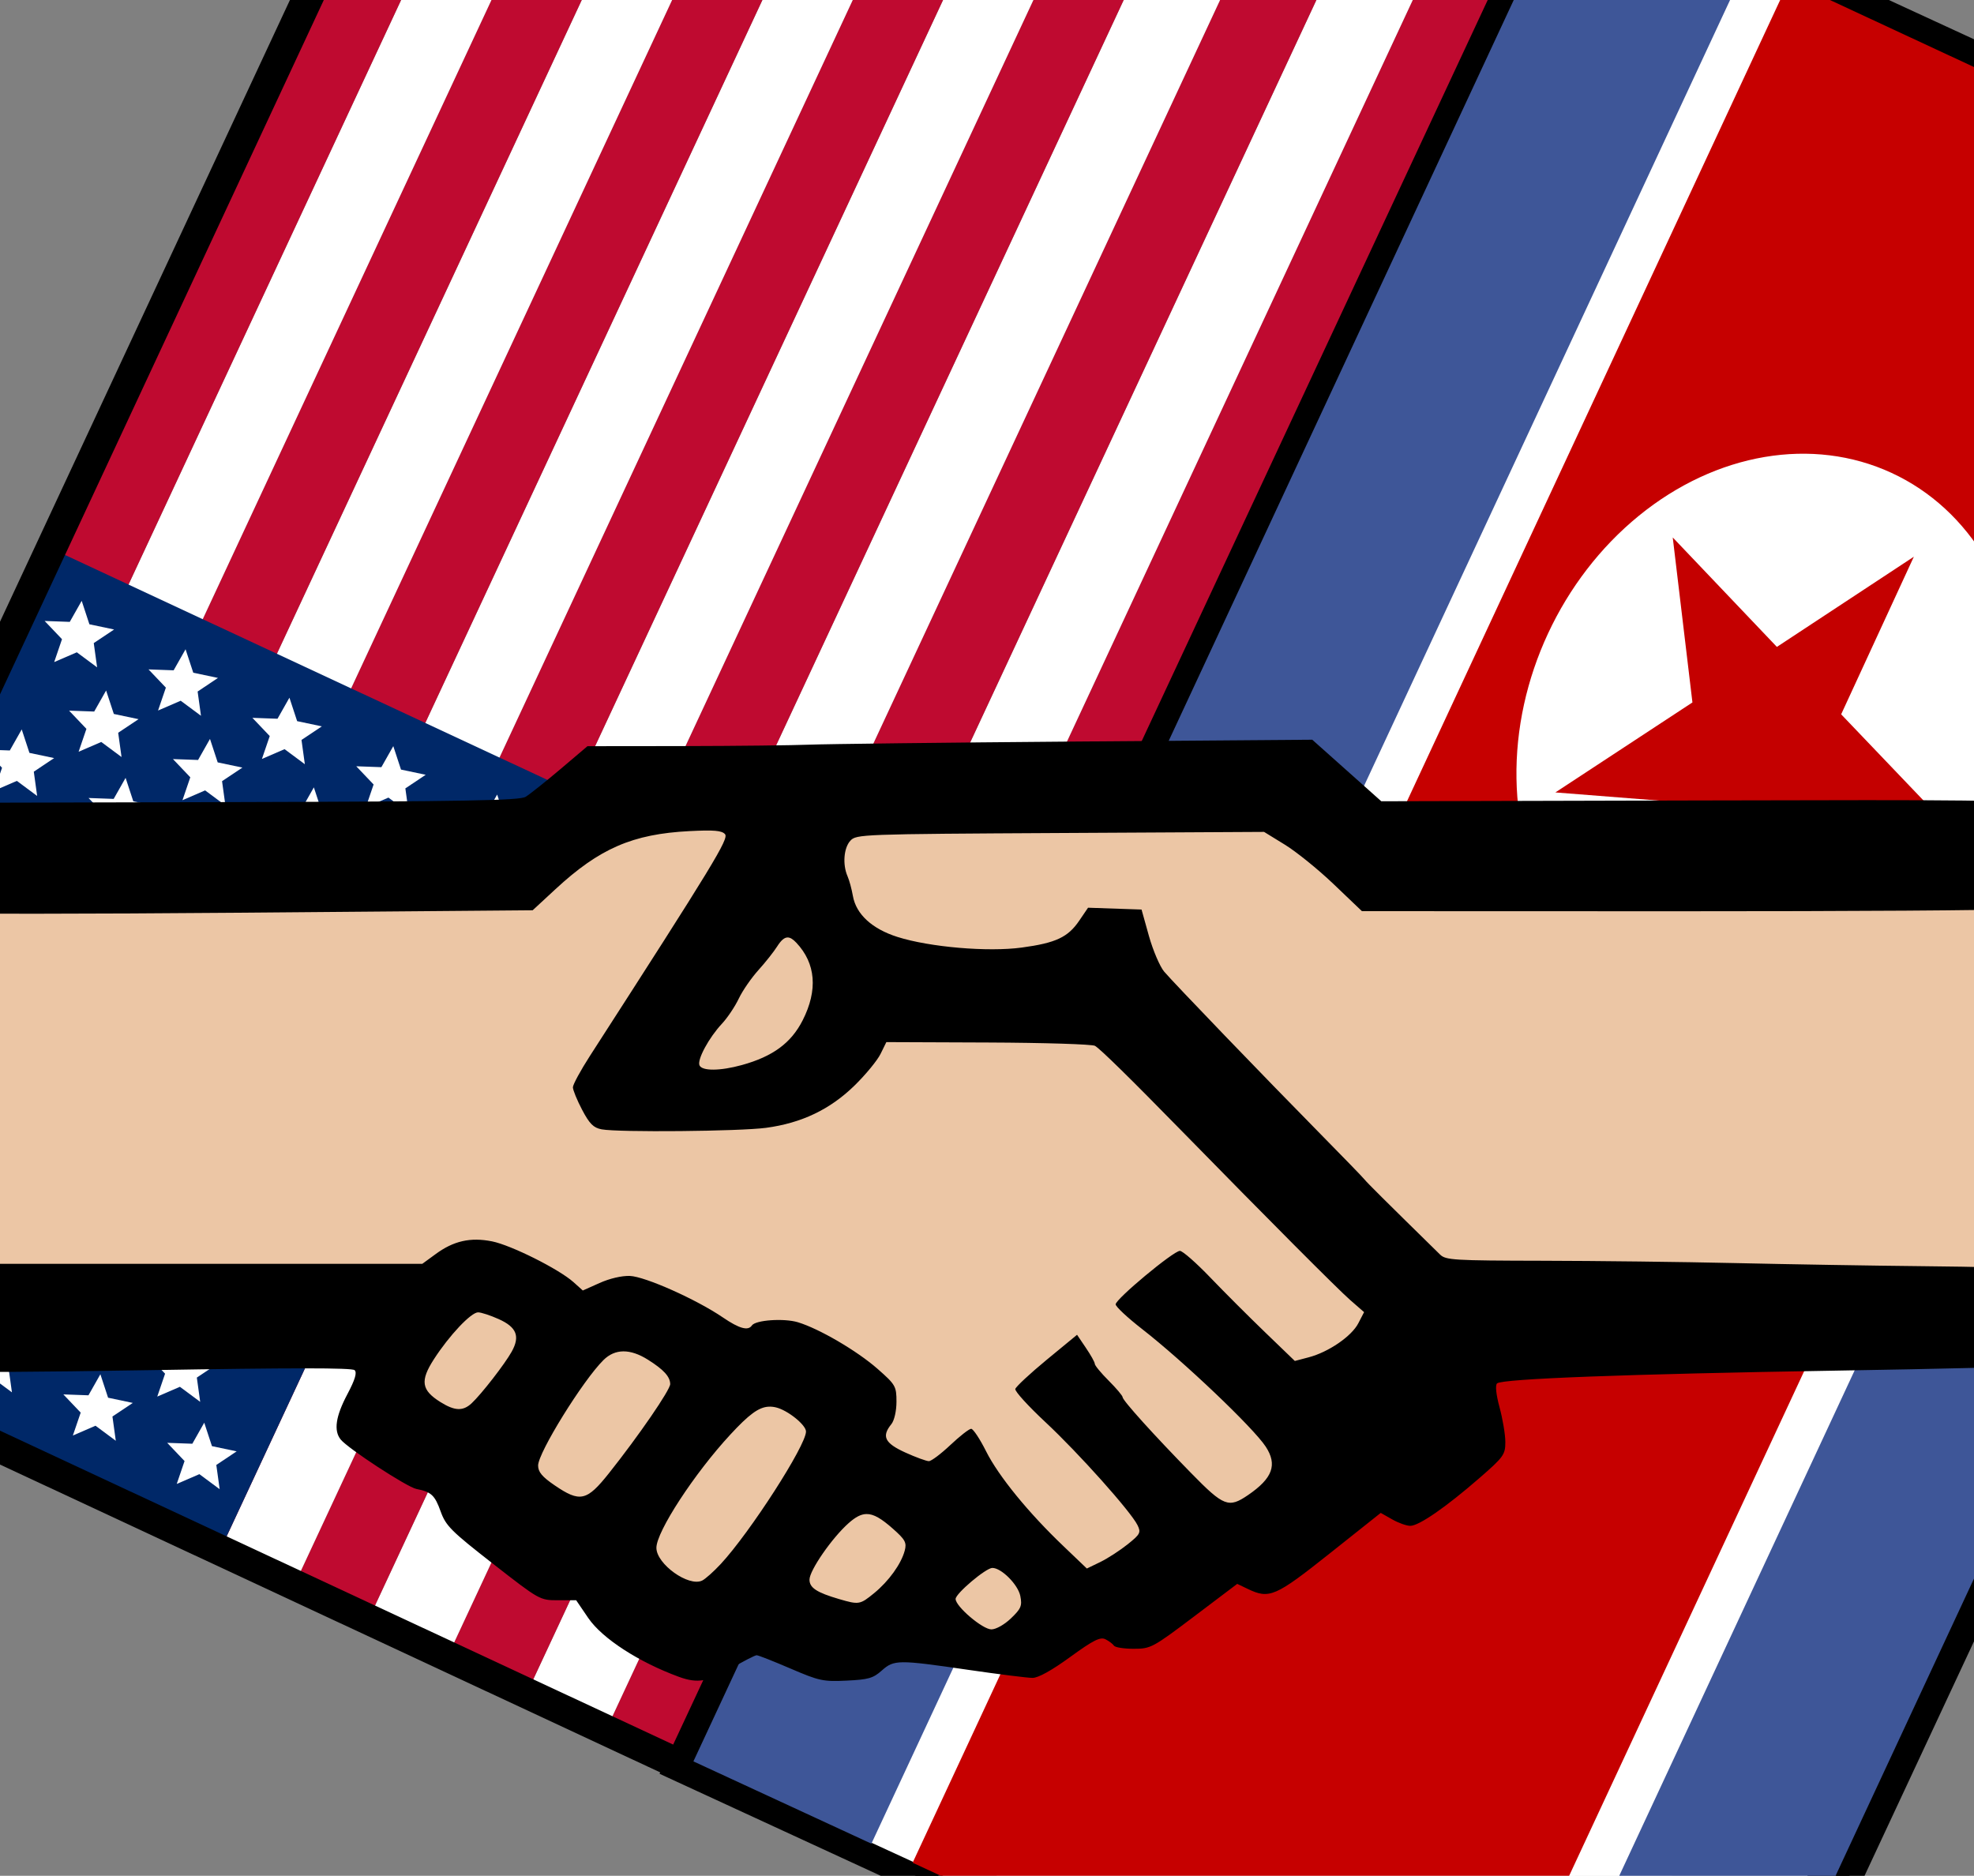 <?xml version="1.0" encoding="UTF-8" standalone="no"?>
<!-- Created with Inkscape (http://www.inkscape.org/) -->

<svg
   xmlns:dc="http://purl.org/dc/elements/1.1/"
   xmlns:cc="http://creativecommons.org/ns#"
   xmlns:rdf="http://www.w3.org/1999/02/22-rdf-syntax-ns#"
   xmlns:svg="http://www.w3.org/2000/svg"
   xmlns="http://www.w3.org/2000/svg"
   xmlns:sodipodi="http://sodipodi.sourceforge.net/DTD/sodipodi-0.dtd"
   xmlns:inkscape="http://www.inkscape.org/namespaces/inkscape"
   id="svg6800"
   sodipodi:modified="true"
   sodipodi:docname="US-NK-relationship.svg"
   viewBox="0 0 361.706 343.727"
   sodipodi:version="0.32"
   version="1.0"
   inkscape:output_extension="org.inkscape.output.svg.inkscape"
   inkscape:version="0.92.1 r15371"
   width="385.82"
   height="366.642">
  <rect x="0" y="0" width="361.706" height="343.727" fill="#808080" stroke="none"/>
  <title
     id="title5480">j4p4n</title>
  <defs
     id="defs4738" />
  <sodipodi:namedview
     id="base"
     inkscape:showpageshadow="false"
     inkscape:zoom="1.174362"
     height="200px"
     borderopacity="1.0"
     inkscape:current-layer="layer6"
     inkscape:cx="146.45069"
     inkscape:cy="196.71912"
     borderlayer="false"
     width="380px"
     inkscape:document-units="px"
     bordercolor="#666666"
     inkscape:window-x="-8"
     guidetolerance="10"
     objecttolerance="10"
     inkscape:window-y="-8"
     inkscape:window-width="1366"
     inkscape:pageopacity="0.0"
     inkscape:pageshadow="2"
     pagecolor="#ffffff"
     gridtolerance="10000"
     inkscape:window-height="706"
     showborder="false"
     showgrid="false"
     inkscape:snap-global="false"
     fit-margin-top="0"
     fit-margin-left="0"
     fit-margin-right="0"
     fit-margin-bottom="0"
     inkscape:window-maximized="1" />
  <g
     id="layer1"
     inkscape:label="bg_border"
     inkscape:groupmode="layer"
     transform="translate(-72.976,7.294)" />
  <g
     id="layer4"
     inkscape:label="stripes"
     inkscape:groupmode="layer"
     transform="translate(-72.976,7.294)" />
  <g
     id="layer5"
     inkscape:label="field"
     inkscape:groupmode="layer"
     transform="translate(-72.976,7.294)" />
  <g
     id="layer6"
     inkscape:label="stars"
     inkscape:groupmode="layer"
     transform="translate(-72.976,7.294)">
    <g
       id="g5434"
       transform="rotate(-65,190.052,101.455)">
      <g
         id="g5363">
        <rect
           id="rect8764"
           style="fill:none;stroke:#000000"
           height="199"
           width="379"
           y="1"
           x="0" />
        <rect
           id="rect8767"
           style="fill:#bf0a30;fill-rule:evenodd"
           height="16"
           width="379"
           y="184"
           x="0" />
        <rect
           id="rect8769"
           style="fill:#ffffff;fill-rule:evenodd"
           height="16"
           width="379"
           y="168"
           x="0" />
        <rect
           id="rect8771"
           style="fill:#bf0a30;fill-rule:evenodd"
           height="16"
           width="379"
           y="152"
           x="0" />
        <rect
           id="rect8773"
           style="fill:#ffffff;fill-rule:evenodd"
           height="16"
           width="379"
           y="136"
           x="0" />
        <rect
           id="rect8775"
           style="fill:#bf0a30;fill-rule:evenodd"
           height="15"
           width="379"
           y="121"
           x="0" />
        <rect
           id="rect8777"
           style="fill:#ffffff;fill-rule:evenodd"
           height="15"
           width="379"
           y="106"
           x="0" />
        <rect
           id="rect8779"
           style="fill:#bf0a30;fill-rule:evenodd"
           height="15"
           width="379"
           y="91"
           x="0" />
        <rect
           id="rect8781"
           style="fill:#ffffff;fill-rule:evenodd"
           height="15"
           width="379"
           y="76"
           x="0" />
        <rect
           id="rect8783"
           style="fill:#bf0a30;fill-rule:evenodd"
           height="15"
           width="379"
           y="61"
           x="0" />
        <rect
           id="rect8785"
           style="fill:#ffffff;fill-rule:evenodd"
           height="15"
           width="379"
           y="46"
           x="0" />
        <rect
           id="rect8787"
           style="fill:#bf0a30;fill-rule:evenodd"
           height="15"
           width="379"
           y="31"
           x="0" />
        <rect
           id="rect8791"
           style="fill:#ffffff;fill-rule:evenodd"
           height="15"
           width="379"
           y="16"
           x="0" />
        <rect
           id="rect8793"
           style="fill:#bf0a30;fill-rule:evenodd"
           height="15"
           width="379"
           y="1"
           x="0" />
        <rect
           id="rect8796"
           style="fill:#002868;fill-rule:evenodd"
           height="105"
           width="152"
           y="1"
           x="0" />
        <path
           id="path8825"
           style="fill:#ffffff;fill-rule:evenodd"
           sodipodi:type="star"
           sodipodi:sides="5"
           sodipodi:r1="6.1463628"
           sodipodi:r2="2.810354"
           sodipodi:arg1="-2.9229237"
           sodipodi:arg2="-2.2946052"
           transform="matrix(1.049,0.09,-0.086,1.098,-86.263,-76.411)"
           inkscape:randomized="0"
           sodipodi:cy="148"
           sodipodi:cx="106.33333"
           inkscape:rounded="0"
           inkscape:flatsided="false"
           d="m 100.333,146.667 4.139,-0.772 1.275,-4.013 2.014,3.698 4.21,-0.027 -2.894,3.058 1.327,3.996 -3.802,-1.808 -3.39,2.497 0.544,-4.175 z" />
        <path
           id="path8827"
           style="fill:#ffffff;fill-rule:evenodd"
           sodipodi:type="star"
           sodipodi:sides="5"
           sodipodi:r1="6.1463628"
           sodipodi:r2="2.810354"
           sodipodi:arg1="-2.9229237"
           sodipodi:arg2="-2.2946052"
           transform="matrix(1.049,0.09,-0.086,1.098,-61.263,-76.411)"
           inkscape:randomized="0"
           sodipodi:cy="148"
           sodipodi:cx="106.33333"
           inkscape:rounded="0"
           inkscape:flatsided="false"
           d="m 100.333,146.667 4.139,-0.772 1.275,-4.013 2.014,3.698 4.21,-0.027 -2.894,3.058 1.327,3.996 -3.802,-1.808 -3.39,2.497 0.544,-4.175 z" />
        <path
           id="path8829"
           style="fill:#ffffff;fill-rule:evenodd"
           sodipodi:type="star"
           sodipodi:sides="5"
           sodipodi:r1="6.1463628"
           sodipodi:r2="2.810354"
           sodipodi:arg1="-2.9229237"
           sodipodi:arg2="-2.2946052"
           transform="matrix(1.049,0.09,-0.086,1.098,-35.263,-76.411)"
           inkscape:randomized="0"
           sodipodi:cy="148"
           sodipodi:cx="106.33333"
           inkscape:rounded="0"
           inkscape:flatsided="false"
           d="m 100.333,146.667 4.139,-0.772 1.275,-4.013 2.014,3.698 4.21,-0.027 -2.894,3.058 1.327,3.996 -3.802,-1.808 -3.39,2.497 0.544,-4.175 z" />
        <path
           id="path8831"
           style="fill:#ffffff;fill-rule:evenodd"
           sodipodi:type="star"
           sodipodi:sides="5"
           sodipodi:r1="6.1463628"
           sodipodi:r2="2.810354"
           sodipodi:arg1="-2.9229237"
           sodipodi:arg2="-2.2946052"
           transform="matrix(1.049,0.09,-0.086,1.098,-10.263,-76.411)"
           inkscape:randomized="0"
           sodipodi:cy="148"
           sodipodi:cx="106.33333"
           inkscape:rounded="0"
           inkscape:flatsided="false"
           d="m 100.333,146.667 4.139,-0.772 1.275,-4.013 2.014,3.698 4.21,-0.027 -2.894,3.058 1.327,3.996 -3.802,-1.808 -3.39,2.497 0.544,-4.175 z" />
        <path
           id="path8833"
           style="fill:#ffffff;fill-rule:evenodd"
           sodipodi:type="star"
           sodipodi:sides="5"
           sodipodi:r1="6.1463628"
           sodipodi:r2="2.810354"
           sodipodi:arg1="-2.9229237"
           sodipodi:arg2="-2.2946052"
           transform="matrix(1.049,0.09,-0.086,1.098,14.737,-76.411)"
           inkscape:randomized="0"
           sodipodi:cy="148"
           sodipodi:cx="106.33333"
           inkscape:rounded="0"
           inkscape:flatsided="false"
           d="m 100.333,146.667 4.139,-0.772 1.275,-4.013 2.014,3.698 4.21,-0.027 -2.894,3.058 1.327,3.996 -3.802,-1.808 -3.39,2.497 0.544,-4.175 z" />
        <path
           id="path8835"
           style="fill:#ffffff;fill-rule:evenodd"
           sodipodi:type="star"
           sodipodi:sides="5"
           sodipodi:r1="6.1463628"
           sodipodi:r2="2.810354"
           sodipodi:arg1="-2.9229237"
           sodipodi:arg2="-2.2946052"
           transform="matrix(1.049,0.09,-0.086,1.098,40.737,-76.411)"
           inkscape:randomized="0"
           sodipodi:cy="148"
           sodipodi:cx="106.33333"
           inkscape:rounded="0"
           inkscape:flatsided="false"
           d="m 100.333,146.667 4.139,-0.772 1.275,-4.013 2.014,3.698 4.21,-0.027 -2.894,3.058 1.327,3.996 -3.802,-1.808 -3.39,2.497 0.544,-4.175 z" />
        <path
           id="path8837"
           style="fill:#ffffff;fill-rule:evenodd"
           sodipodi:type="star"
           sodipodi:sides="5"
           sodipodi:r1="6.1463628"
           sodipodi:r2="2.810354"
           sodipodi:arg1="-2.9229237"
           sodipodi:arg2="-2.2946052"
           transform="matrix(1.049,0.09,-0.086,1.098,-73.263,-86.411)"
           inkscape:randomized="0"
           sodipodi:cy="148"
           sodipodi:cx="106.33333"
           inkscape:rounded="0"
           inkscape:flatsided="false"
           d="m 100.333,146.667 4.139,-0.772 1.275,-4.013 2.014,3.698 4.21,-0.027 -2.894,3.058 1.327,3.996 -3.802,-1.808 -3.39,2.497 0.544,-4.175 z" />
        <path
           id="path8839"
           style="fill:#ffffff;fill-rule:evenodd"
           sodipodi:type="star"
           sodipodi:sides="5"
           sodipodi:r1="6.1463628"
           sodipodi:r2="2.810354"
           sodipodi:arg1="-2.9229237"
           sodipodi:arg2="-2.2946052"
           transform="matrix(1.049,0.09,-0.086,1.098,-86.263,-97.411)"
           inkscape:randomized="0"
           sodipodi:cy="148"
           sodipodi:cx="106.33333"
           inkscape:rounded="0"
           inkscape:flatsided="false"
           d="m 100.333,146.667 4.139,-0.772 1.275,-4.013 2.014,3.698 4.21,-0.027 -2.894,3.058 1.327,3.996 -3.802,-1.808 -3.39,2.497 0.544,-4.175 z" />
        <path
           id="path8841"
           style="fill:#ffffff;fill-rule:evenodd"
           sodipodi:type="star"
           sodipodi:sides="5"
           sodipodi:r1="6.1463628"
           sodipodi:r2="2.810354"
           sodipodi:arg1="-2.9229237"
           sodipodi:arg2="-2.2946052"
           transform="matrix(1.049,0.09,-0.086,1.098,-73.263,-107.41)"
           inkscape:randomized="0"
           sodipodi:cy="148"
           sodipodi:cx="106.33333"
           inkscape:rounded="0"
           inkscape:flatsided="false"
           d="m 100.333,146.667 4.139,-0.772 1.275,-4.013 2.014,3.698 4.21,-0.027 -2.894,3.058 1.327,3.996 -3.802,-1.808 -3.39,2.497 0.544,-4.175 z" />
        <path
           id="path8843"
           style="fill:#ffffff;fill-rule:evenodd"
           sodipodi:type="star"
           sodipodi:sides="5"
           sodipodi:r1="6.1463628"
           sodipodi:r2="2.810354"
           sodipodi:arg1="-2.9229237"
           sodipodi:arg2="-2.2946052"
           transform="matrix(1.049,0.09,-0.086,1.098,-86.263,-118.41)"
           inkscape:randomized="0"
           sodipodi:cy="148"
           sodipodi:cx="106.33333"
           inkscape:rounded="0"
           inkscape:flatsided="false"
           d="m 100.333,146.667 4.139,-0.772 1.275,-4.013 2.014,3.698 4.21,-0.027 -2.894,3.058 1.327,3.996 -3.802,-1.808 -3.39,2.497 0.544,-4.175 z" />
        <path
           id="path8845"
           style="fill:#ffffff;fill-rule:evenodd"
           sodipodi:type="star"
           sodipodi:sides="5"
           sodipodi:r1="6.1463628"
           sodipodi:r2="2.810354"
           sodipodi:arg1="-2.9229237"
           sodipodi:arg2="-2.2946052"
           transform="matrix(1.049,0.09,-0.086,1.098,-73.263,-128.41)"
           inkscape:randomized="0"
           sodipodi:cy="148"
           sodipodi:cx="106.33333"
           inkscape:rounded="0"
           inkscape:flatsided="false"
           d="m 100.333,146.667 4.139,-0.772 1.275,-4.013 2.014,3.698 4.21,-0.027 -2.894,3.058 1.327,3.996 -3.802,-1.808 -3.39,2.497 0.544,-4.175 z" />
        <path
           id="path8847"
           style="fill:#ffffff;fill-rule:evenodd"
           sodipodi:type="star"
           sodipodi:sides="5"
           sodipodi:r1="6.1463628"
           sodipodi:r2="2.810354"
           sodipodi:arg1="-2.9229237"
           sodipodi:arg2="-2.2946052"
           transform="matrix(1.049,0.09,-0.086,1.098,-86.263,-139.41)"
           inkscape:randomized="0"
           sodipodi:cy="148"
           sodipodi:cx="106.33333"
           inkscape:rounded="0"
           inkscape:flatsided="false"
           d="m 100.333,146.667 4.139,-0.772 1.275,-4.013 2.014,3.698 4.21,-0.027 -2.894,3.058 1.327,3.996 -3.802,-1.808 -3.39,2.497 0.544,-4.175 z" />
        <path
           id="path8849"
           style="fill:#ffffff;fill-rule:evenodd"
           sodipodi:type="star"
           sodipodi:sides="5"
           sodipodi:r1="6.1463628"
           sodipodi:r2="2.810354"
           sodipodi:arg1="-2.9229237"
           sodipodi:arg2="-2.2946052"
           transform="matrix(1.049,0.09,-0.086,1.098,-73.263,-149.41)"
           inkscape:randomized="0"
           sodipodi:cy="148"
           sodipodi:cx="106.33333"
           inkscape:rounded="0"
           inkscape:flatsided="false"
           d="m 100.333,146.667 4.139,-0.772 1.275,-4.013 2.014,3.698 4.21,-0.027 -2.894,3.058 1.327,3.996 -3.802,-1.808 -3.39,2.497 0.544,-4.175 z" />
        <path
           id="path8851"
           style="fill:#ffffff;fill-rule:evenodd"
           sodipodi:type="star"
           sodipodi:sides="5"
           sodipodi:r1="6.1463628"
           sodipodi:r2="2.810354"
           sodipodi:arg1="-2.9229237"
           sodipodi:arg2="-2.2946052"
           transform="matrix(1.049,0.09,-0.086,1.098,-86.263,-160.41)"
           inkscape:randomized="0"
           sodipodi:cy="148"
           sodipodi:cx="106.33333"
           inkscape:rounded="0"
           inkscape:flatsided="false"
           d="m 100.333,146.667 4.139,-0.772 1.275,-4.013 2.014,3.698 4.21,-0.027 -2.894,3.058 1.327,3.996 -3.802,-1.808 -3.39,2.497 0.544,-4.175 z" />
        <path
           id="path8853"
           style="fill:#ffffff;fill-rule:evenodd"
           sodipodi:type="star"
           sodipodi:sides="5"
           sodipodi:r1="6.1463628"
           sodipodi:r2="2.810354"
           sodipodi:arg1="-2.9229237"
           sodipodi:arg2="-2.2946052"
           transform="matrix(1.049,0.09,-0.086,1.098,-48.263,-86.411)"
           inkscape:randomized="0"
           sodipodi:cy="148"
           sodipodi:cx="106.33333"
           inkscape:rounded="0"
           inkscape:flatsided="false"
           d="m 100.333,146.667 4.139,-0.772 1.275,-4.013 2.014,3.698 4.21,-0.027 -2.894,3.058 1.327,3.996 -3.802,-1.808 -3.39,2.497 0.544,-4.175 z" />
        <path
           id="path8855"
           style="fill:#ffffff;fill-rule:evenodd"
           sodipodi:type="star"
           sodipodi:sides="5"
           sodipodi:r1="6.1463628"
           sodipodi:r2="2.810354"
           sodipodi:arg1="-2.9229237"
           sodipodi:arg2="-2.2946052"
           transform="matrix(1.049,0.09,-0.086,1.098,-61.263,-97.411)"
           inkscape:randomized="0"
           sodipodi:cy="148"
           sodipodi:cx="106.33333"
           inkscape:rounded="0"
           inkscape:flatsided="false"
           d="m 100.333,146.667 4.139,-0.772 1.275,-4.013 2.014,3.698 4.21,-0.027 -2.894,3.058 1.327,3.996 -3.802,-1.808 -3.39,2.497 0.544,-4.175 z" />
        <path
           id="path8857"
           style="fill:#ffffff;fill-rule:evenodd"
           sodipodi:type="star"
           sodipodi:sides="5"
           sodipodi:r1="6.1463628"
           sodipodi:r2="2.810354"
           sodipodi:arg1="-2.9229237"
           sodipodi:arg2="-2.2946052"
           transform="matrix(1.049,0.09,-0.086,1.098,-48.263,-107.41)"
           inkscape:randomized="0"
           sodipodi:cy="148"
           sodipodi:cx="106.33333"
           inkscape:rounded="0"
           inkscape:flatsided="false"
           d="m 100.333,146.667 4.139,-0.772 1.275,-4.013 2.014,3.698 4.21,-0.027 -2.894,3.058 1.327,3.996 -3.802,-1.808 -3.39,2.497 0.544,-4.175 z" />
        <path
           id="path8859"
           style="fill:#ffffff;fill-rule:evenodd"
           sodipodi:type="star"
           sodipodi:sides="5"
           sodipodi:r1="6.1463628"
           sodipodi:r2="2.810354"
           sodipodi:arg1="-2.9229237"
           sodipodi:arg2="-2.2946052"
           transform="matrix(1.049,0.09,-0.086,1.098,-61.263,-118.41)"
           inkscape:randomized="0"
           sodipodi:cy="148"
           sodipodi:cx="106.33333"
           inkscape:rounded="0"
           inkscape:flatsided="false"
           d="m 100.333,146.667 4.139,-0.772 1.275,-4.013 2.014,3.698 4.21,-0.027 -2.894,3.058 1.327,3.996 -3.802,-1.808 -3.39,2.497 0.544,-4.175 z" />
        <path
           id="path8861"
           style="fill:#ffffff;fill-rule:evenodd"
           sodipodi:type="star"
           sodipodi:sides="5"
           sodipodi:r1="6.1463628"
           sodipodi:r2="2.810354"
           sodipodi:arg1="-2.9229237"
           sodipodi:arg2="-2.2946052"
           transform="matrix(1.049,0.09,-0.086,1.098,-48.263,-128.41)"
           inkscape:randomized="0"
           sodipodi:cy="148"
           sodipodi:cx="106.33333"
           inkscape:rounded="0"
           inkscape:flatsided="false"
           d="m 100.333,146.667 4.139,-0.772 1.275,-4.013 2.014,3.698 4.21,-0.027 -2.894,3.058 1.327,3.996 -3.802,-1.808 -3.39,2.497 0.544,-4.175 z" />
        <path
           id="path8863"
           style="fill:#ffffff;fill-rule:evenodd"
           sodipodi:type="star"
           sodipodi:sides="5"
           sodipodi:r1="6.1463628"
           sodipodi:r2="2.810354"
           sodipodi:arg1="-2.9229237"
           sodipodi:arg2="-2.2946052"
           transform="matrix(1.049,0.09,-0.086,1.098,-61.263,-139.41)"
           inkscape:randomized="0"
           sodipodi:cy="148"
           sodipodi:cx="106.33333"
           inkscape:rounded="0"
           inkscape:flatsided="false"
           d="m 100.333,146.667 4.139,-0.772 1.275,-4.013 2.014,3.698 4.21,-0.027 -2.894,3.058 1.327,3.996 -3.802,-1.808 -3.39,2.497 0.544,-4.175 z" />
        <path
           id="path8865"
           style="fill:#ffffff;fill-rule:evenodd"
           sodipodi:type="star"
           sodipodi:sides="5"
           sodipodi:r1="6.1463628"
           sodipodi:r2="2.810354"
           sodipodi:arg1="-2.9229237"
           sodipodi:arg2="-2.2946052"
           transform="matrix(1.049,0.09,-0.086,1.098,-48.263,-149.41)"
           inkscape:randomized="0"
           sodipodi:cy="148"
           sodipodi:cx="106.33333"
           inkscape:rounded="0"
           inkscape:flatsided="false"
           d="m 100.333,146.667 4.139,-0.772 1.275,-4.013 2.014,3.698 4.21,-0.027 -2.894,3.058 1.327,3.996 -3.802,-1.808 -3.39,2.497 0.544,-4.175 z" />
        <path
           id="path8867"
           style="fill:#ffffff;fill-rule:evenodd"
           sodipodi:type="star"
           sodipodi:sides="5"
           sodipodi:r1="6.1463628"
           sodipodi:r2="2.810354"
           sodipodi:arg1="-2.9229237"
           sodipodi:arg2="-2.2946052"
           transform="matrix(1.049,0.09,-0.086,1.098,-61.263,-160.41)"
           inkscape:randomized="0"
           sodipodi:cy="148"
           sodipodi:cx="106.33333"
           inkscape:rounded="0"
           inkscape:flatsided="false"
           d="m 100.333,146.667 4.139,-0.772 1.275,-4.013 2.014,3.698 4.21,-0.027 -2.894,3.058 1.327,3.996 -3.802,-1.808 -3.39,2.497 0.544,-4.175 z" />
        <path
           id="path8869"
           style="fill:#ffffff;fill-rule:evenodd"
           sodipodi:type="star"
           sodipodi:sides="5"
           sodipodi:r1="6.1463628"
           sodipodi:r2="2.810354"
           sodipodi:arg1="-2.9229237"
           sodipodi:arg2="-2.2946052"
           transform="matrix(1.049,0.09,-0.086,1.098,-23.263,-86.411)"
           inkscape:randomized="0"
           sodipodi:cy="148"
           sodipodi:cx="106.33333"
           inkscape:rounded="0"
           inkscape:flatsided="false"
           d="m 100.333,146.667 4.139,-0.772 1.275,-4.013 2.014,3.698 4.21,-0.027 -2.894,3.058 1.327,3.996 -3.802,-1.808 -3.39,2.497 0.544,-4.175 z" />
        <path
           id="path8871"
           style="fill:#ffffff;fill-rule:evenodd"
           sodipodi:type="star"
           sodipodi:sides="5"
           sodipodi:r1="6.1463628"
           sodipodi:r2="2.810354"
           sodipodi:arg1="-2.9229237"
           sodipodi:arg2="-2.2946052"
           transform="matrix(1.049,0.09,-0.086,1.098,-35.263,-97.411)"
           inkscape:randomized="0"
           sodipodi:cy="148"
           sodipodi:cx="106.33333"
           inkscape:rounded="0"
           inkscape:flatsided="false"
           d="m 100.333,146.667 4.139,-0.772 1.275,-4.013 2.014,3.698 4.21,-0.027 -2.894,3.058 1.327,3.996 -3.802,-1.808 -3.39,2.497 0.544,-4.175 z" />
        <path
           id="path8873"
           style="fill:#ffffff;fill-rule:evenodd"
           sodipodi:type="star"
           sodipodi:sides="5"
           sodipodi:r1="6.1463628"
           sodipodi:r2="2.810354"
           sodipodi:arg1="-2.9229237"
           sodipodi:arg2="-2.2946052"
           transform="matrix(1.049,0.09,-0.086,1.098,14.737,-97.411)"
           inkscape:randomized="0"
           sodipodi:cy="148"
           sodipodi:cx="106.33333"
           inkscape:rounded="0"
           inkscape:flatsided="false"
           d="m 100.333,146.667 4.139,-0.772 1.275,-4.013 2.014,3.698 4.21,-0.027 -2.894,3.058 1.327,3.996 -3.802,-1.808 -3.39,2.497 0.544,-4.175 z" />
        <path
           id="path8875"
           style="fill:#ffffff;fill-rule:evenodd"
           sodipodi:type="star"
           sodipodi:sides="5"
           sodipodi:r1="6.1463628"
           sodipodi:r2="2.810354"
           sodipodi:arg1="-2.9229237"
           sodipodi:arg2="-2.2946052"
           transform="matrix(1.049,0.09,-0.086,1.098,-10.263,-97.411)"
           inkscape:randomized="0"
           sodipodi:cy="148"
           sodipodi:cx="106.33333"
           inkscape:rounded="0"
           inkscape:flatsided="false"
           d="m 100.333,146.667 4.139,-0.772 1.275,-4.013 2.014,3.698 4.21,-0.027 -2.894,3.058 1.327,3.996 -3.802,-1.808 -3.39,2.497 0.544,-4.175 z" />
        <path
           id="path8877"
           style="fill:#ffffff;fill-rule:evenodd"
           sodipodi:type="star"
           sodipodi:sides="5"
           sodipodi:r1="6.1463628"
           sodipodi:r2="2.810354"
           sodipodi:arg1="-2.9229237"
           sodipodi:arg2="-2.2946052"
           transform="matrix(1.049,0.09,-0.086,1.098,27.737,-86.411)"
           inkscape:randomized="0"
           sodipodi:cy="148"
           sodipodi:cx="106.33333"
           inkscape:rounded="0"
           inkscape:flatsided="false"
           d="m 100.333,146.667 4.139,-0.772 1.275,-4.013 2.014,3.698 4.21,-0.027 -2.894,3.058 1.327,3.996 -3.802,-1.808 -3.39,2.497 0.544,-4.175 z" />
        <path
           id="path8879"
           style="fill:#ffffff;fill-rule:evenodd"
           sodipodi:type="star"
           sodipodi:sides="5"
           sodipodi:r1="6.1463628"
           sodipodi:r2="2.810354"
           sodipodi:arg1="-2.9229237"
           sodipodi:arg2="-2.2946052"
           transform="matrix(1.049,0.09,-0.086,1.098,2.737,-86.411)"
           inkscape:randomized="0"
           sodipodi:cy="148"
           sodipodi:cx="106.33333"
           inkscape:rounded="0"
           inkscape:flatsided="false"
           d="m 100.333,146.667 4.139,-0.772 1.275,-4.013 2.014,3.698 4.21,-0.027 -2.894,3.058 1.327,3.996 -3.802,-1.808 -3.39,2.497 0.544,-4.175 z" />
        <path
           id="path8881"
           style="fill:#ffffff;fill-rule:evenodd"
           sodipodi:type="star"
           sodipodi:sides="5"
           sodipodi:r1="6.1463628"
           sodipodi:r2="2.810354"
           sodipodi:arg1="-2.9229237"
           sodipodi:arg2="-2.2946052"
           transform="matrix(1.049,0.09,-0.086,1.098,-35.263,-160.41)"
           inkscape:randomized="0"
           sodipodi:cy="148"
           sodipodi:cx="106.33333"
           inkscape:rounded="0"
           inkscape:flatsided="false"
           d="m 100.333,146.667 4.139,-0.772 1.275,-4.013 2.014,3.698 4.21,-0.027 -2.894,3.058 1.327,3.996 -3.802,-1.808 -3.39,2.497 0.544,-4.175 z" />
        <path
           id="path8883"
           style="fill:#ffffff;fill-rule:evenodd"
           sodipodi:type="star"
           sodipodi:sides="5"
           sodipodi:r1="6.1463628"
           sodipodi:r2="2.810354"
           sodipodi:arg1="-2.9229237"
           sodipodi:arg2="-2.2946052"
           transform="matrix(1.049,0.09,-0.086,1.098,-23.263,-149.41)"
           inkscape:randomized="0"
           sodipodi:cy="148"
           sodipodi:cx="106.33333"
           inkscape:rounded="0"
           inkscape:flatsided="false"
           d="m 100.333,146.667 4.139,-0.772 1.275,-4.013 2.014,3.698 4.21,-0.027 -2.894,3.058 1.327,3.996 -3.802,-1.808 -3.39,2.497 0.544,-4.175 z" />
        <path
           id="path8885"
           style="fill:#ffffff;fill-rule:evenodd"
           sodipodi:type="star"
           sodipodi:sides="5"
           sodipodi:r1="6.1463628"
           sodipodi:r2="2.810354"
           sodipodi:arg1="-2.9229237"
           sodipodi:arg2="-2.2946052"
           transform="matrix(1.049,0.09,-0.086,1.098,-35.263,-139.41)"
           inkscape:randomized="0"
           sodipodi:cy="148"
           sodipodi:cx="106.33333"
           inkscape:rounded="0"
           inkscape:flatsided="false"
           d="m 100.333,146.667 4.139,-0.772 1.275,-4.013 2.014,3.698 4.21,-0.027 -2.894,3.058 1.327,3.996 -3.802,-1.808 -3.39,2.497 0.544,-4.175 z" />
        <path
           id="path8887"
           style="fill:#ffffff;fill-rule:evenodd"
           sodipodi:type="star"
           sodipodi:sides="5"
           sodipodi:r1="6.1463628"
           sodipodi:r2="2.810354"
           sodipodi:arg1="-2.9229237"
           sodipodi:arg2="-2.2946052"
           transform="matrix(1.049,0.09,-0.086,1.098,-23.263,-128.41)"
           inkscape:randomized="0"
           sodipodi:cy="148"
           sodipodi:cx="106.33333"
           inkscape:rounded="0"
           inkscape:flatsided="false"
           d="m 100.333,146.667 4.139,-0.772 1.275,-4.013 2.014,3.698 4.21,-0.027 -2.894,3.058 1.327,3.996 -3.802,-1.808 -3.39,2.497 0.544,-4.175 z" />
        <path
           id="path8889"
           style="fill:#ffffff;fill-rule:evenodd"
           sodipodi:type="star"
           sodipodi:sides="5"
           sodipodi:r1="6.1463628"
           sodipodi:r2="2.810354"
           sodipodi:arg1="-2.9229237"
           sodipodi:arg2="-2.2946052"
           transform="matrix(1.049,0.09,-0.086,1.098,-35.263,-118.41)"
           inkscape:randomized="0"
           sodipodi:cy="148"
           sodipodi:cx="106.33333"
           inkscape:rounded="0"
           inkscape:flatsided="false"
           d="m 100.333,146.667 4.139,-0.772 1.275,-4.013 2.014,3.698 4.21,-0.027 -2.894,3.058 1.327,3.996 -3.802,-1.808 -3.39,2.497 0.544,-4.175 z" />
        <path
           id="path8891"
           style="fill:#ffffff;fill-rule:evenodd"
           sodipodi:type="star"
           sodipodi:sides="5"
           sodipodi:r1="6.1463628"
           sodipodi:r2="2.810354"
           sodipodi:arg1="-2.9229237"
           sodipodi:arg2="-2.2946052"
           transform="matrix(1.049,0.09,-0.086,1.098,-23.263,-107.41)"
           inkscape:randomized="0"
           sodipodi:cy="148"
           sodipodi:cx="106.33333"
           inkscape:rounded="0"
           inkscape:flatsided="false"
           d="m 100.333,146.667 4.139,-0.772 1.275,-4.013 2.014,3.698 4.21,-0.027 -2.894,3.058 1.327,3.996 -3.802,-1.808 -3.39,2.497 0.544,-4.175 z" />
        <path
           id="path8893"
           style="fill:#ffffff;fill-rule:evenodd"
           sodipodi:type="star"
           sodipodi:sides="5"
           sodipodi:r1="6.1463628"
           sodipodi:r2="2.810354"
           sodipodi:arg1="-2.9229237"
           sodipodi:arg2="-2.2946052"
           transform="matrix(1.049,0.09,-0.086,1.098,40.737,-97.411)"
           inkscape:randomized="0"
           sodipodi:cy="148"
           sodipodi:cx="106.33333"
           inkscape:rounded="0"
           inkscape:flatsided="false"
           d="m 100.333,146.667 4.139,-0.772 1.275,-4.013 2.014,3.698 4.21,-0.027 -2.894,3.058 1.327,3.996 -3.802,-1.808 -3.39,2.497 0.544,-4.175 z" />
        <path
           id="path8895"
           style="fill:#ffffff;fill-rule:evenodd"
           sodipodi:type="star"
           sodipodi:sides="5"
           sodipodi:r1="6.1463628"
           sodipodi:r2="2.810354"
           sodipodi:arg1="-2.9229237"
           sodipodi:arg2="-2.2946052"
           transform="matrix(1.049,0.09,-0.086,1.098,-10.263,-118.41)"
           inkscape:randomized="0"
           sodipodi:cy="148"
           sodipodi:cx="106.33333"
           inkscape:rounded="0"
           inkscape:flatsided="false"
           d="m 100.333,146.667 4.139,-0.772 1.275,-4.013 2.014,3.698 4.21,-0.027 -2.894,3.058 1.327,3.996 -3.802,-1.808 -3.39,2.497 0.544,-4.175 z" />
        <path
           id="path8897"
           style="fill:#ffffff;fill-rule:evenodd"
           sodipodi:type="star"
           sodipodi:sides="5"
           sodipodi:r1="6.1463628"
           sodipodi:r2="2.810354"
           sodipodi:arg1="-2.9229237"
           sodipodi:arg2="-2.2946052"
           transform="matrix(1.049,0.09,-0.086,1.098,-10.263,-160.41)"
           inkscape:randomized="0"
           sodipodi:cy="148"
           sodipodi:cx="106.33333"
           inkscape:rounded="0"
           inkscape:flatsided="false"
           d="m 100.333,146.667 4.139,-0.772 1.275,-4.013 2.014,3.698 4.21,-0.027 -2.894,3.058 1.327,3.996 -3.802,-1.808 -3.39,2.497 0.544,-4.175 z" />
        <path
           id="path8899"
           style="fill:#ffffff;fill-rule:evenodd"
           sodipodi:type="star"
           sodipodi:sides="5"
           sodipodi:r1="6.1463628"
           sodipodi:r2="2.810354"
           sodipodi:arg1="-2.9229237"
           sodipodi:arg2="-2.2946052"
           transform="matrix(1.049,0.09,-0.086,1.098,-10.263,-139.41)"
           inkscape:randomized="0"
           sodipodi:cy="148"
           sodipodi:cx="106.33333"
           inkscape:rounded="0"
           inkscape:flatsided="false"
           d="m 100.333,146.667 4.139,-0.772 1.275,-4.013 2.014,3.698 4.21,-0.027 -2.894,3.058 1.327,3.996 -3.802,-1.808 -3.39,2.497 0.544,-4.175 z" />
        <path
           id="path8901"
           style="fill:#ffffff;fill-rule:evenodd"
           sodipodi:type="star"
           sodipodi:sides="5"
           sodipodi:r1="6.1463628"
           sodipodi:r2="2.810354"
           sodipodi:arg1="-2.9229237"
           sodipodi:arg2="-2.2946052"
           transform="matrix(1.049,0.09,-0.086,1.098,27.737,-107.41)"
           inkscape:randomized="0"
           sodipodi:cy="148"
           sodipodi:cx="106.33333"
           inkscape:rounded="0"
           inkscape:flatsided="false"
           d="m 100.333,146.667 4.139,-0.772 1.275,-4.013 2.014,3.698 4.21,-0.027 -2.894,3.058 1.327,3.996 -3.802,-1.808 -3.39,2.497 0.544,-4.175 z" />
        <path
           id="path8903"
           style="fill:#ffffff;fill-rule:evenodd"
           sodipodi:type="star"
           sodipodi:sides="5"
           sodipodi:r1="6.1463628"
           sodipodi:r2="2.810354"
           sodipodi:arg1="-2.9229237"
           sodipodi:arg2="-2.2946052"
           transform="matrix(1.049,0.09,-0.086,1.098,2.737,-107.41)"
           inkscape:randomized="0"
           sodipodi:cy="148"
           sodipodi:cx="106.33333"
           inkscape:rounded="0"
           inkscape:flatsided="false"
           d="m 100.333,146.667 4.139,-0.772 1.275,-4.013 2.014,3.698 4.21,-0.027 -2.894,3.058 1.327,3.996 -3.802,-1.808 -3.39,2.497 0.544,-4.175 z" />
        <path
           id="path8905"
           style="fill:#ffffff;fill-rule:evenodd"
           sodipodi:type="star"
           sodipodi:sides="5"
           sodipodi:r1="6.1463628"
           sodipodi:r2="2.810354"
           sodipodi:arg1="-2.9229237"
           sodipodi:arg2="-2.2946052"
           transform="matrix(1.049,0.09,-0.086,1.098,2.737,-149.41)"
           inkscape:randomized="0"
           sodipodi:cy="148"
           sodipodi:cx="106.33333"
           inkscape:rounded="0"
           inkscape:flatsided="false"
           d="m 100.333,146.667 4.139,-0.772 1.275,-4.013 2.014,3.698 4.21,-0.027 -2.894,3.058 1.327,3.996 -3.802,-1.808 -3.39,2.497 0.544,-4.175 z" />
        <path
           id="path8907"
           style="fill:#ffffff;fill-rule:evenodd"
           sodipodi:type="star"
           sodipodi:sides="5"
           sodipodi:r1="6.1463628"
           sodipodi:r2="2.810354"
           sodipodi:arg1="-2.9229237"
           sodipodi:arg2="-2.2946052"
           transform="matrix(1.049,0.09,-0.086,1.098,2.737,-128.41)"
           inkscape:randomized="0"
           sodipodi:cy="148"
           sodipodi:cx="106.33333"
           inkscape:rounded="0"
           inkscape:flatsided="false"
           d="m 100.333,146.667 4.139,-0.772 1.275,-4.013 2.014,3.698 4.21,-0.027 -2.894,3.058 1.327,3.996 -3.802,-1.808 -3.39,2.497 0.544,-4.175 z" />
        <path
           id="path8909"
           style="fill:#ffffff;fill-rule:evenodd"
           sodipodi:type="star"
           sodipodi:sides="5"
           sodipodi:r1="6.1463628"
           sodipodi:r2="2.810354"
           sodipodi:arg1="-2.9229237"
           sodipodi:arg2="-2.2946052"
           transform="matrix(1.049,0.09,-0.086,1.098,40.737,-118.41)"
           inkscape:randomized="0"
           sodipodi:cy="148"
           sodipodi:cx="106.33333"
           inkscape:rounded="0"
           inkscape:flatsided="false"
           d="m 100.333,146.667 4.139,-0.772 1.275,-4.013 2.014,3.698 4.21,-0.027 -2.894,3.058 1.327,3.996 -3.802,-1.808 -3.39,2.497 0.544,-4.175 z" />
        <path
           id="path8911"
           style="fill:#ffffff;fill-rule:evenodd"
           sodipodi:type="star"
           sodipodi:sides="5"
           sodipodi:r1="6.1463628"
           sodipodi:r2="2.810354"
           sodipodi:arg1="-2.9229237"
           sodipodi:arg2="-2.2946052"
           transform="matrix(1.049,0.09,-0.086,1.098,14.737,-118.41)"
           inkscape:randomized="0"
           sodipodi:cy="148"
           sodipodi:cx="106.33333"
           inkscape:rounded="0"
           inkscape:flatsided="false"
           d="m 100.333,146.667 4.139,-0.772 1.275,-4.013 2.014,3.698 4.21,-0.027 -2.894,3.058 1.327,3.996 -3.802,-1.808 -3.39,2.497 0.544,-4.175 z" />
        <path
           id="path8913"
           style="fill:#ffffff;fill-rule:evenodd"
           sodipodi:type="star"
           sodipodi:sides="5"
           sodipodi:r1="6.1463628"
           sodipodi:r2="2.810354"
           sodipodi:arg1="-2.9229237"
           sodipodi:arg2="-2.2946052"
           transform="matrix(1.049,0.09,-0.086,1.098,14.737,-160.41)"
           inkscape:randomized="0"
           sodipodi:cy="148"
           sodipodi:cx="106.33333"
           inkscape:rounded="0"
           inkscape:flatsided="false"
           d="m 100.333,146.667 4.139,-0.772 1.275,-4.013 2.014,3.698 4.21,-0.027 -2.894,3.058 1.327,3.996 -3.802,-1.808 -3.39,2.497 0.544,-4.175 z" />
        <path
           id="path8915"
           style="fill:#ffffff;fill-rule:evenodd"
           sodipodi:type="star"
           sodipodi:sides="5"
           sodipodi:r1="6.1463628"
           sodipodi:r2="2.810354"
           sodipodi:arg1="-2.9229237"
           sodipodi:arg2="-2.2946052"
           transform="matrix(1.049,0.09,-0.086,1.098,14.737,-139.41)"
           inkscape:randomized="0"
           sodipodi:cy="148"
           sodipodi:cx="106.33333"
           inkscape:rounded="0"
           inkscape:flatsided="false"
           d="m 100.333,146.667 4.139,-0.772 1.275,-4.013 2.014,3.698 4.21,-0.027 -2.894,3.058 1.327,3.996 -3.802,-1.808 -3.39,2.497 0.544,-4.175 z" />
        <path
           id="path8917"
           style="fill:#ffffff;fill-rule:evenodd"
           sodipodi:type="star"
           sodipodi:sides="5"
           sodipodi:r1="6.1463628"
           sodipodi:r2="2.810354"
           sodipodi:arg1="-2.9229237"
           sodipodi:arg2="-2.2946052"
           transform="matrix(1.049,0.09,-0.086,1.098,40.737,-160.41)"
           inkscape:randomized="0"
           sodipodi:cy="148"
           sodipodi:cx="106.33333"
           inkscape:rounded="0"
           inkscape:flatsided="false"
           d="m 100.333,146.667 4.139,-0.772 1.275,-4.013 2.014,3.698 4.21,-0.027 -2.894,3.058 1.327,3.996 -3.802,-1.808 -3.39,2.497 0.544,-4.175 z" />
        <path
           id="path8919"
           style="fill:#ffffff;fill-rule:evenodd"
           sodipodi:type="star"
           sodipodi:sides="5"
           sodipodi:r1="6.1463628"
           sodipodi:r2="2.810354"
           sodipodi:arg1="-2.9229237"
           sodipodi:arg2="-2.2946052"
           transform="matrix(1.049,0.09,-0.086,1.098,27.737,-149.41)"
           inkscape:randomized="0"
           sodipodi:cy="148"
           sodipodi:cx="106.33333"
           inkscape:rounded="0"
           inkscape:flatsided="false"
           d="m 100.333,146.667 4.139,-0.772 1.275,-4.013 2.014,3.698 4.21,-0.027 -2.894,3.058 1.327,3.996 -3.802,-1.808 -3.39,2.497 0.544,-4.175 z" />
        <path
           id="path8921"
           style="fill:#ffffff;fill-rule:evenodd"
           sodipodi:type="star"
           sodipodi:sides="5"
           sodipodi:r1="6.1463628"
           sodipodi:r2="2.810354"
           sodipodi:arg1="-2.9229237"
           sodipodi:arg2="-2.2946052"
           transform="matrix(1.049,0.09,-0.086,1.098,40.737,-139.41)"
           inkscape:randomized="0"
           sodipodi:cy="148"
           sodipodi:cx="106.33333"
           inkscape:rounded="0"
           inkscape:flatsided="false"
           d="m 100.333,146.667 4.139,-0.772 1.275,-4.013 2.014,3.698 4.21,-0.027 -2.894,3.058 1.327,3.996 -3.802,-1.808 -3.39,2.497 0.544,-4.175 z" />
        <path
           id="path8923"
           style="fill:#ffffff;fill-rule:evenodd"
           sodipodi:type="star"
           sodipodi:sides="5"
           sodipodi:r1="6.1463628"
           sodipodi:r2="2.810354"
           sodipodi:arg1="-2.9229237"
           sodipodi:arg2="-2.2946052"
           transform="matrix(1.049,0.09,-0.086,1.098,27.737,-128.41)"
           inkscape:randomized="0"
           sodipodi:cy="148"
           sodipodi:cx="106.33333"
           inkscape:rounded="0"
           inkscape:flatsided="false"
           d="m 100.333,146.667 4.139,-0.772 1.275,-4.013 2.014,3.698 4.21,-0.027 -2.894,3.058 1.327,3.996 -3.802,-1.808 -3.39,2.497 0.544,-4.175 z" />
      </g>
      <rect
         y="0.35"
         x="-1.28"
         height="202.21"
         width="382.663"
         id="rect5365"
         style="opacity:1;fill:none;fill-opacity:1;stroke:#000000;stroke-width:5.625;stroke-linecap:round;stroke-linejoin:bevel;stroke-miterlimit:4;stroke-dasharray:none;stroke-dashoffset:1.212;stroke-opacity:1;paint-order:stroke fill markers" />
      <rect
         style="opacity:1;fill:none;fill-opacity:1;stroke:#000000;stroke-width:2.812;stroke-linecap:round;stroke-linejoin:bevel;stroke-miterlimit:4;stroke-dasharray:none;stroke-dashoffset:1.212;stroke-opacity:1;paint-order:stroke fill markers"
         id="rect5455"
         width="382.663"
         height="202.21"
         x="-0.06"
         y="198.163" />
    </g>
    <g
       id="g5453"
       transform="matrix(-0.163,0.35,-0.372,-0.172,541.518,53.043)"
       style="stroke-width:122.888;stroke-miterlimit:4;stroke-dasharray:none">
      <path
         style="fill:#ffffff;stroke:none;stroke-width:2.359px;stroke-linecap:butt;stroke-linejoin:miter;stroke-opacity:1"
         d="M 988.901,405.712 985.349,76.94 -0.826,309.563 0.307,446.563 Z"
         id="path4575"
         inkscape:connector-curvature="0"
         sodipodi:nodetypes="ccccc" />
      <rect
         x="-988.147"
         y="-483.913"
         width="985.661"
         height="484.308"
         transform="matrix(-1,-8.9730613e-4,-0.001,-1,0,0)"
         style="fill:#ffffff;fill-rule:evenodd;stroke:#000000;stroke-width:23.151;stroke-miterlimit:4;stroke-dasharray:none"
         id="rect149" />
      <path
         style="fill:#ffffff;stroke:none;stroke-width:2.359px;stroke-linecap:butt;stroke-linejoin:miter;stroke-opacity:1;fill-opacity:1"
         d="m 8.38,425.827 972.879,-4.416 6.502,-0.71 L 987.018,70.838 -1.495,43.455 -0.305,408.161 Z"
         id="path4577"
         inkscape:connector-curvature="0" />
      <rect
         x="-988.13"
         y="397.33"
         width="987.63"
         height="87.672"
         transform="scale(-1,1)"
         style="fill:#3e5698;fill-rule:evenodd;stroke-width:122.888;stroke-miterlimit:4;stroke-dasharray:none"
         id="rect148" />
      <rect
         x="-988.13"
         y="-377.02"
         width="987.63"
         height="268.55"
         transform="scale(-1)"
         style="fill:#c60000;fill-rule:evenodd;stroke-width:122.888;stroke-miterlimit:4;stroke-dasharray:none"
         id="rect605" />
      <ellipse
         transform="matrix(0.84,0,0,0.665,53.067,-520.79)"
         style="fill:#ffffff;fill-rule:evenodd;stroke-width:164.444;stroke-miterlimit:4;stroke-dasharray:none"
         id="path607"
         cx="332.071"
         cy="1147.964"
         rx="163.792"
         ry="163.792" />
      <rect
         x="-988.13"
         y="0.492"
         width="987.63"
         height="87.672"
         transform="scale(-1,1)"
         style="fill:#3e5698;fill-rule:evenodd;stroke-width:122.888;stroke-miterlimit:4;stroke-dasharray:none"
         id="rect606" />
      <polygon
         transform="matrix(1.163,-0.005,-0.013,0.932,-282.72,-82.203)"
         points="511.95,324.28 533.78,256.9 555.61,324.28 626.44,324.23 569.1,365.81 591.04,433.16 533.77,391.48 476.5,433.15 498.45,365.81 441.12,324.21 "
         style="fill:#c40000;fill-rule:evenodd;stroke-width:118.01;stroke-miterlimit:4;stroke-dasharray:none"
         id="polygon136" />
      <path
         style="fill:none;stroke:#000000;stroke-width:7.711;stroke-linecap:butt;stroke-linejoin:miter;stroke-opacity:1;stroke-miterlimit:4;stroke-dasharray:none"
         d="M -1.24,494.508 0.052,-4.489"
         id="path4579"
         inkscape:connector-curvature="0" />
    </g>
    <g
       id="g5471"
       transform="matrix(0.634,0,0,0.632,129.308,130.538)">
      <g
         id="g5476"
         transform="matrix(1.072,0,0,1,-14.154,35.162)">
        <path
           style="fill:#ecc6a5;fill-opacity:1;stroke:none;stroke-width:0.938px;stroke-linecap:butt;stroke-linejoin:miter;stroke-opacity:1"
           d="M 454.777,-0.948 315.171,-6.236 267.578,-30.561 98.359,-27.388 63.457,-0.948 -78.264,-3.063 l 4.23,132.203 117.396,2.115 -10.576,30.671 98.359,60.284 12.691,-5.288 41.247,4.23 h 29.613 l 83.552,-49.708 40.19,-44.42 137.491,3.173 -5.288,-137.491 z"
           id="path5466"
           inkscape:connector-curvature="0" />
        <g
           transform="matrix(0.938,0,0,0.938,-170.25,-412.099)"
           inkscape:label="Layer 1"
           id="layer1-0">
          <path
             d="m 484.38,398 -68,0.562 c -37.4,0.322 -71.825,0.765 -76.5,0.969 -4.675,0.204 -20.951,0.405 -36.156,0.438 l -27.656,0.031 -7.844,7.156 c -4.319,3.926 -8.79,7.746 -9.938,8.5 -1.717,1.128 -16.64,1.426 -84.219,1.625 l -82.156,0.219 -0.625,4.25 c -0.352,2.337 -0.331,6.388 0.062,9 0.393,2.612 0.685,8.21 0.625,12.438 -0.064,4.479 0.317,7.96 0.938,8.344 0.586,0.362 38.505,0.345 84.25,-0.062 l 83.156,-0.75 6.531,-6.5 c 12.69,-12.633 22.197,-17.069 38.531,-17.969 7.056,-0.389 9.293,-0.178 10.219,0.938 1.155,1.391 -3.137,8.986 -38.812,68.531 -2.703,4.511 -4.906,8.879 -4.906,9.719 0,0.84 1.192,3.982 2.656,6.969 2.125,4.333 3.261,5.559 5.625,6.031 4.846,0.969 39.655,0.62 47.219,-0.469 10.224,-1.472 18.417,-5.684 25.438,-13.062 3.235,-3.399 6.601,-7.818 7.5,-9.812 l 1.656,-3.625 29.281,0.125 c 16.104,0.068 29.905,0.536 30.688,1.031 1.526,0.965 9.922,9.816 24.531,25.875 25.238,27.741 45.298,49.394 48.844,52.719 l 3.969,3.719 -1.656,3.438 c -1.915,4.015 -8.576,8.932 -14.281,10.531 l -3.969,1.125 -8.5,-8.812 c -4.675,-4.84 -11.788,-12.487 -15.812,-17 -4.024,-4.513 -7.949,-8.219 -8.719,-8.219 -1.844,0 -18.469,14.884 -18.469,16.531 0,0.702 3.413,4.127 7.594,7.625 11.869,9.933 31.97,30.503 35.531,36.344 3.422,5.611 2.005,9.789 -5.094,15 -5.567,4.087 -6.966,3.479 -16.281,-6.75 -10.748,-11.803 -19.75,-22.528 -19.75,-23.531 0,-0.429 -1.8,-2.735 -4,-5.094 -2.2,-2.359 -4,-4.704 -4,-5.219 0,-0.515 -1.167,-2.726 -2.562,-4.938 l -2.531,-4.031 -8.719,7.719 c -4.792,4.25 -8.856,8.324 -9.031,9.031 -0.175,0.707 3.748,5.327 8.688,10.281 9.492,9.519 24.529,27.623 26.438,31.812 1.032,2.264 0.798,2.798 -2.812,5.906 -2.183,1.879 -5.711,4.346 -7.844,5.469 l -3.906,2.031 -6.656,-6.844 c -10.113,-10.358 -18.726,-21.708 -22.312,-29.406 -1.773,-3.806 -3.703,-6.938 -4.281,-6.938 -0.579,0 -3.26,2.25 -5.969,5 -2.709,2.75 -5.492,5 -6.188,5 -0.696,0 -3.775,-1.198 -6.812,-2.688 -5.901,-2.894 -6.823,-4.977 -3.969,-8.75 0.838,-1.108 1.469,-4.07 1.469,-6.938 0,-4.781 -0.277,-5.276 -5.438,-10.156 -5.889,-5.569 -16.82,-12.438 -22.906,-14.406 -4.01,-1.297 -12.175,-0.689 -13.219,1 -1.072,1.734 -3.635,0.965 -8.312,-2.469 -7.601,-5.58 -22.376,-12.669 -26.75,-12.844 -2.353,-0.094 -5.844,0.796 -8.719,2.188 l -4.812,2.312 -2.688,-2.594 c -4.243,-4.065 -17.932,-11.42 -23.406,-12.594 -6.219,-1.334 -11.088,-0.133 -16.25,3.969 l -3.781,2.969 h -68.312 -68.281 l -0.312,16.25 c -0.177,8.938 -0.094,16.579 0.188,16.969 0.282,0.39 26.533,0.24 58.344,-0.344 40.778,-0.749 58.158,-0.748 58.906,0 0.748,0.748 0.133,2.946 -2.094,7.469 -3.35,6.805 -3.952,11.235 -1.906,13.969 2.083,2.783 19.075,14.716 21.75,15.281 4.323,0.913 5.306,1.934 7,7 1.477,4.416 3.055,6.082 15.062,16.156 13.334,11.187 13.429,11.25 18.625,11.25 h 5.25 l 3.5,5.531 c 4.05,6.332 14.534,13.622 26.062,18.156 5.297,2.083 8.461,1.501 15.094,-2.688 3.483,-2.2 6.732,-4 7.219,-4 0.487,0 4.872,1.871 9.75,4.125 8.255,3.814 9.371,4.058 16.094,3.719 6.238,-0.315 7.63,-0.733 10.094,-3.094 3.536,-3.388 4.636,-3.412 24.812,-0.25 8.763,1.374 17.106,2.499 18.531,2.5 1.671,0.002 5.505,-2.297 10.844,-6.469 6.708,-5.242 8.648,-6.259 10.125,-5.469 1.003,0.537 2.099,1.422 2.438,1.969 0.338,0.547 2.874,0.969 5.656,0.969 4.922,0 5.414,-0.265 17.438,-10.031 l 12.344,-10.031 2.969,1.531 c 6.261,3.238 7.937,2.471 23.656,-10.969 l 14.625,-12.5 3.281,2 c 1.793,1.108 4.146,2 5.219,2 2.47,0 10.173,-5.708 19.812,-14.719 7.016,-6.558 7.5,-7.29 7.5,-11.188 0,-2.293 -0.756,-7.103 -1.656,-10.688 -1.004,-3.995 -1.286,-6.87 -0.719,-7.438 1.429,-1.429 37.499,-2.884 97.25,-3.938 29.917,-0.527 54.619,-1.182 54.875,-1.438 0.785,-0.785 2.142,-14.671 2.188,-22.312 0.041,-6.698 -0.103,-7.278 -2.188,-7.75 -1.238,-0.28 -14.4,-0.623 -29.25,-0.781 -14.85,-0.158 -39.375,-0.602 -54.5,-0.969 -15.125,-0.367 -39.988,-0.689 -55.25,-0.719 -25.639,-0.051 -27.883,-0.201 -29.5,-1.906 -16.167,-17.054 -20.919,-22.133 -21.781,-23.281 -0.567,-0.755 -6.192,-6.988 -12.5,-13.875 -16.214,-17.702 -42.402,-46.959 -45.031,-50.312 -1.219,-1.555 -3.196,-6.505 -4.375,-11 l -2.125,-8.188 -7.688,-0.281 -7.688,-0.281 -2.531,4 c -3.238,5.129 -6.711,6.886 -16.5,8.312 -9.749,1.421 -26.484,-0.119 -35.75,-3.281 -7.307,-2.494 -11.892,-7.023 -12.812,-12.688 -0.337,-2.074 -1.016,-4.799 -1.531,-6.062 -1.478,-3.626 -1.097,-8.792 0.812,-11 1.713,-1.981 2.959,-2.045 60.312,-2.375 l 58.594,-0.344 5.906,3.906 c 3.256,2.135 9.585,7.622 14.062,12.219 l 8.156,8.375 90.875,0.031 c 49.985,0.017 92.431,-0.284 94.344,-0.656 1.913,-0.373 3.815,-1.18 4.219,-1.781 1.085,-1.613 0.889,-28.842 -0.219,-30.594 -0.834,-1.319 -11.975,-1.45 -92.281,-1.219 l -91.375,0.25 -9.938,-9.531 -9.906,-9.5 z M 333.6,459.125 c 0.76,3.8e-4 1.552,0.543 2.5,1.625 5.61,6.398 6.229,14.665 1.812,24 -3.311,6.999 -8.556,11.165 -17.469,13.812 -6.274,1.864 -11.486,1.891 -12.188,0.062 -0.679,-1.77 2.731,-8.55 6.469,-12.844 1.569,-1.803 3.75,-5.306 4.844,-7.781 1.094,-2.475 3.649,-6.424 5.656,-8.812 2.007,-2.388 4.399,-5.651 5.344,-7.25 1.111,-1.88 2.054,-2.813 3.031,-2.812 z m -88.969,115.88 c 0.88,0 3.562,0.944 5.938,2.094 5.155,2.495 6.176,5.308 3.719,10.062 -1.967,3.806 -8.706,13.143 -11.531,15.969 -2.478,2.478 -4.854,2.367 -8.969,-0.406 -5.464,-3.682 -5.875,-6.541 -1.844,-13.25 4.421,-7.358 10.653,-14.469 12.688,-14.469 z m 41.75,12.062 c 2.141,-0.02 4.528,0.853 7.094,2.594 4.497,3.051 6.33,5.199 6.375,7.5 0.035,1.783 -9.067,16.021 -17.625,27.594 -6.37,8.613 -8.293,9.075 -15.594,3.719 -3.591,-2.634 -4.75,-4.126 -4.75,-6.125 0,-3.958 12.871,-26.303 18.781,-32.594 1.673,-1.781 3.578,-2.667 5.719,-2.688 z m 41.781,17.094 c 0.671,-0.034 1.351,0.04 2.062,0.219 3.363,0.844 8.656,5.412 8.656,7.469 -0.005,4.32 -16.069,31.164 -24.5,40.938 -2.022,2.344 -4.43,4.647 -5.344,5.125 -3.886,2.034 -13.156,-5.102 -13.156,-10.125 0,-4.996 10.928,-23.007 21.25,-35 5.296,-6.154 8.123,-8.477 11.031,-8.625 z m 28.094,33.188 c 2.096,-0.042 4.323,1.421 7.625,4.562 3.528,3.356 3.987,4.275 3.375,6.75 -1.017,4.116 -4.598,9.456 -8.812,13.156 -4.046,3.553 -4.353,3.609 -10.062,1.812 -6.432,-2.024 -8.5,-3.493 -8.5,-6 0,-2.864 6.509,-12.973 11.281,-17.5 1.915,-1.817 3.464,-2.748 5.094,-2.781 z m 36.188,16.656 c 2.604,0 7.373,5.147 8.031,8.656 0.576,3.069 0.214,3.944 -2.688,6.938 -1.89,1.95 -4.314,3.406 -5.625,3.406 -2.537,0 -10.281,-7.088 -10.281,-9.406 0,-1.678 8.713,-9.594 10.562,-9.594 z"
             inkscape:connector-curvature="0"
             style="fill:#000000"
             id="path3047" />
        </g>
      </g>
    </g>
  </g>
</svg>
